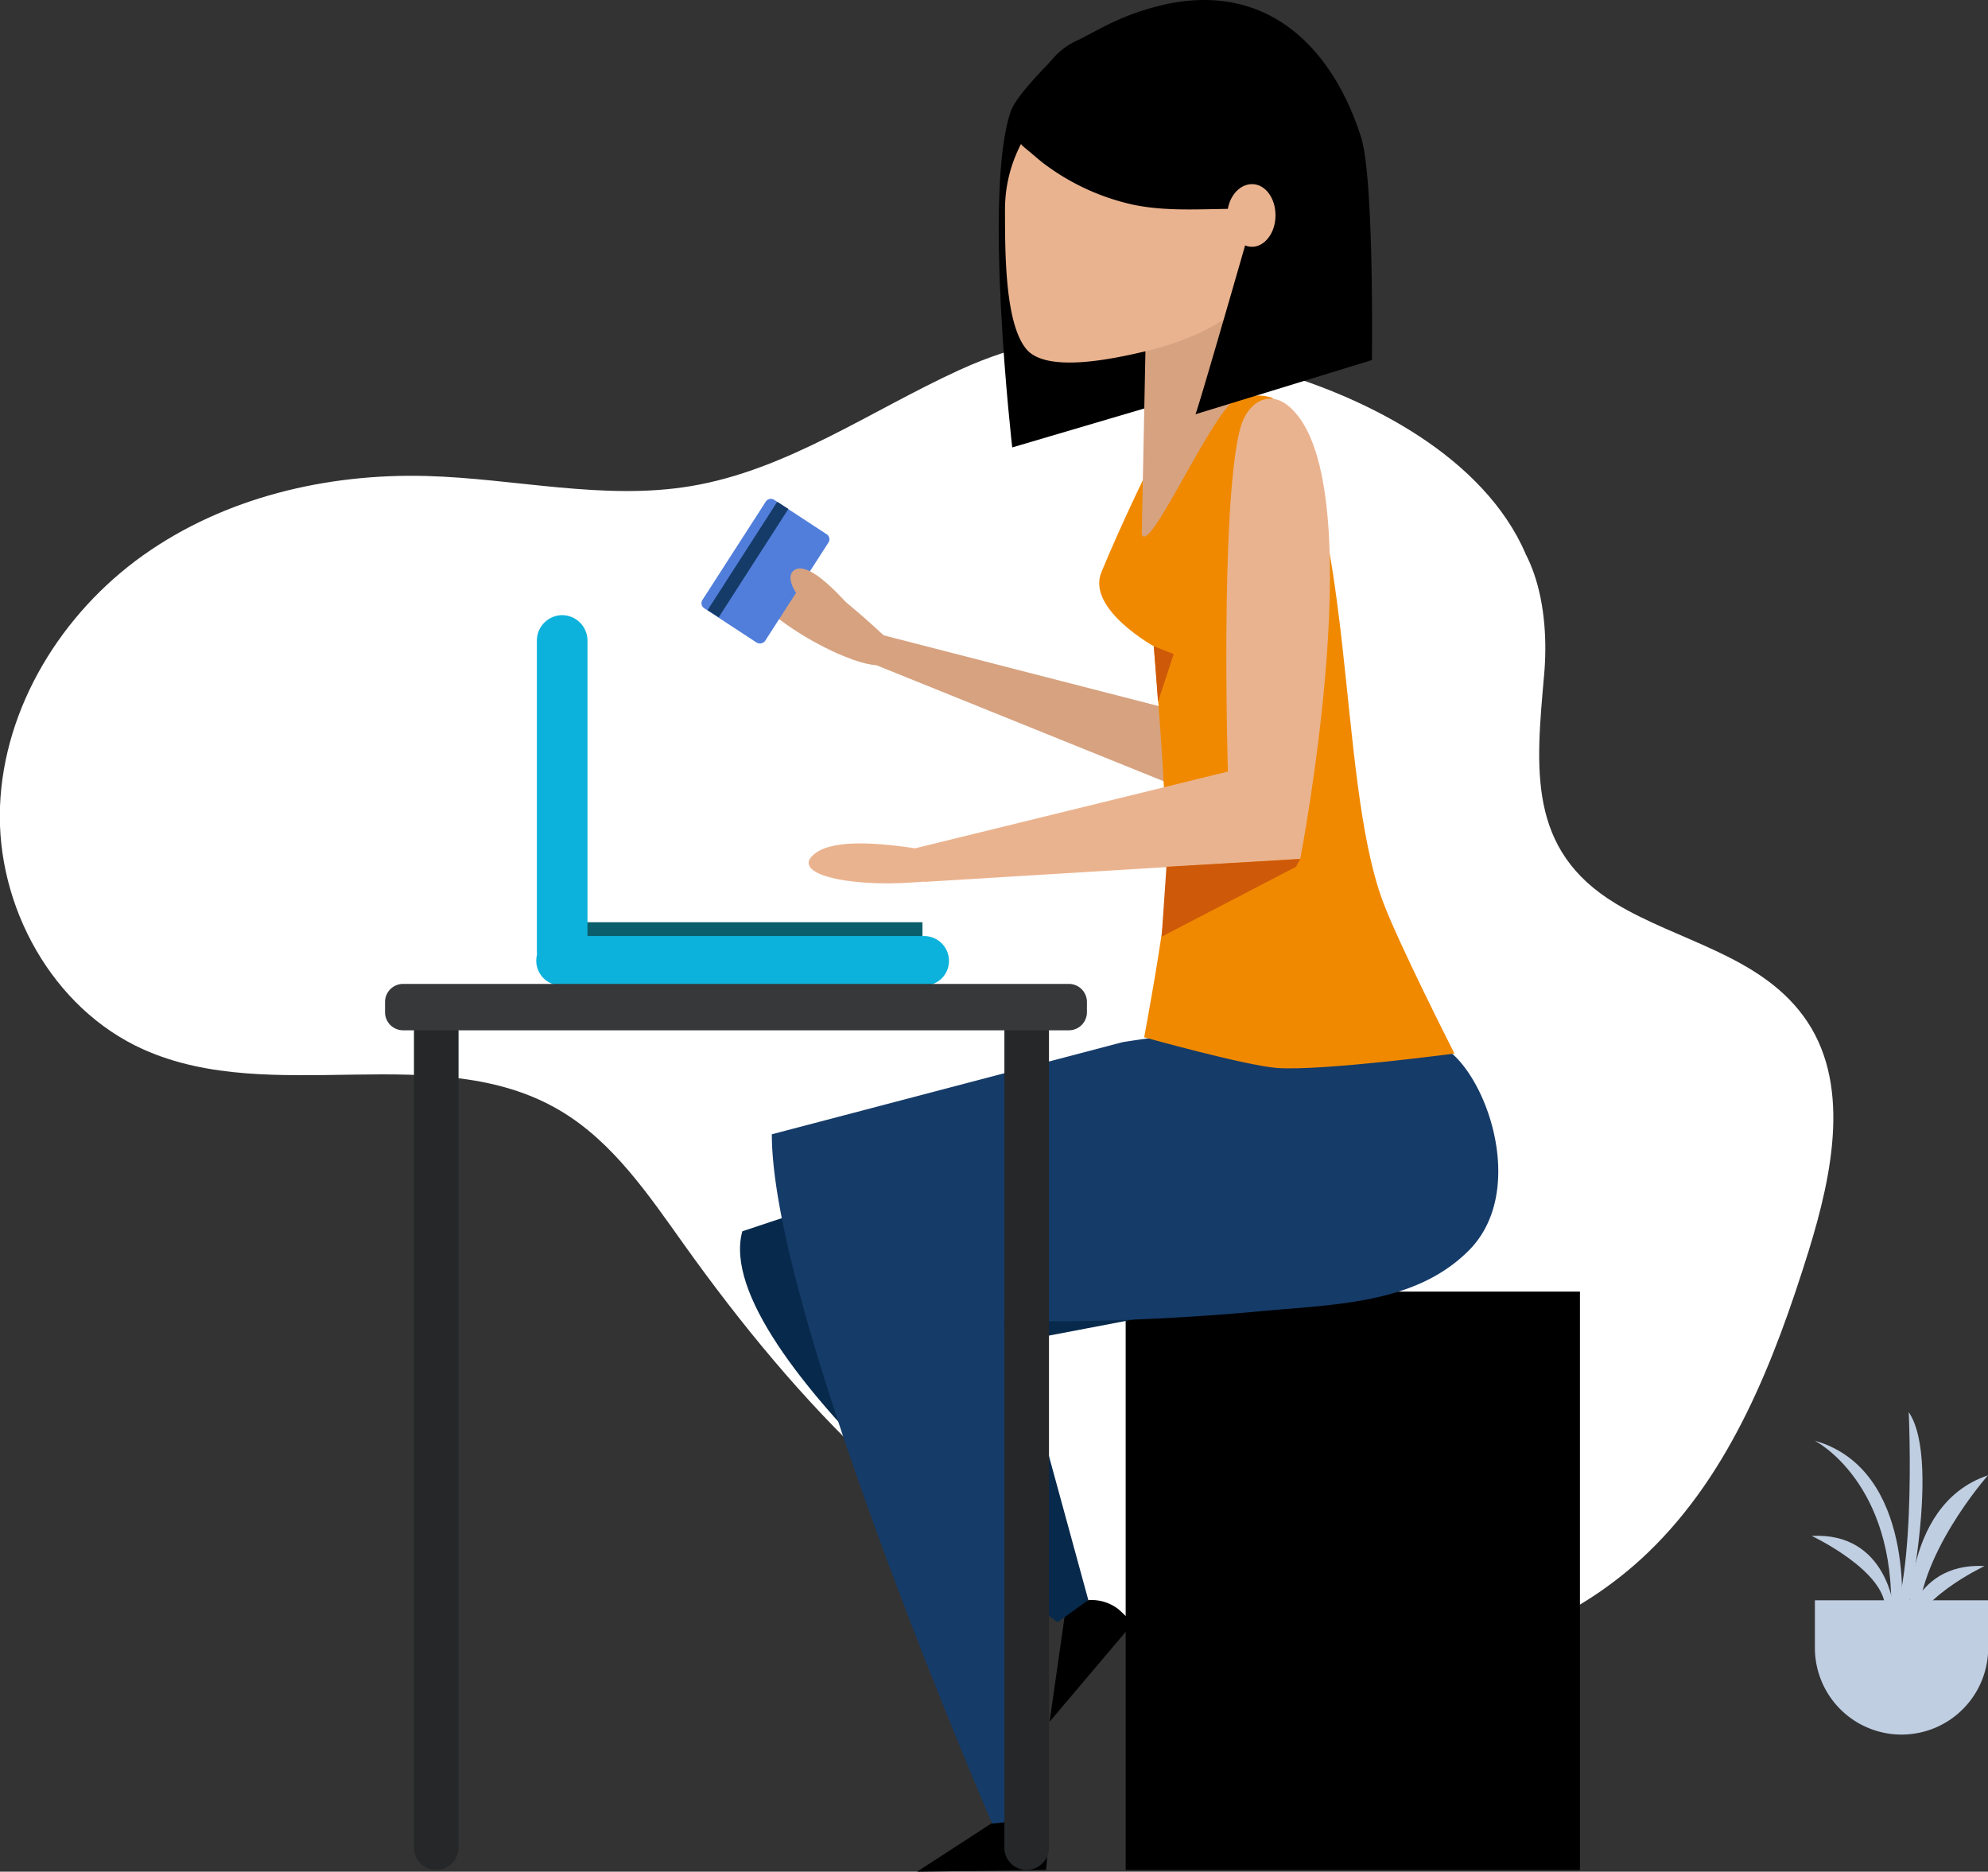 <svg xmlns="http://www.w3.org/2000/svg" viewBox="0 0 329.97 310.65"><rect x="0" y="0" width="329.97" height="310.65" fill="#333333" stroke="none"/><defs><style>.cls-1{fill:#fff;}.cls-2{fill:#0b5f6d;}.cls-3{fill:#07294c;}.cls-4{fill:#153b68;}.cls-5{fill:#d6a280;}.cls-6{fill:#f08900;}.cls-7{fill:#eab38f;}.cls-8{fill:#0cb2db;}.cls-9{fill:#262728;}.cls-10{fill:#36383a;}.cls-11{fill:#517edb;}.cls-12{fill:#ce5909;}.cls-13{fill:#c0cee2;}</style></defs><title>Asset 17</title><g id="Layer_2" data-name="Layer 2"><g id="Layer_1-2" data-name="Layer 1"><path class="cls-1" d="M253.23,91.92c-6.94-16-25.93-25.75-41.91-30.36-19.11-5.51-32.78-9-52.12-.13C144.44,68.19,130.69,78,114.68,80.68,100.19,83.11,85.44,79.4,70.75,79c-16.55-.44-33.51,3.57-47,13.17S.64,117.3,0,133.85s8.68,33.54,23.79,40.32c21.47,9.64,48.79-1.84,69.08,10.1,8.86,5.21,14.8,14.08,20.77,22.44,18.53,25.93,41.18,50.3,70.53,62.7s66.53,10.3,89.46-11.82c13.71-13.23,20.88-31.72,26.55-49.9,4-12.94,7.18-28.22-.9-39.12-7.49-10.11-20.85-12.4-31.1-18.6-14.72-8.89-13.25-22.44-11.89-37.92,1-10.93-1.47-24.58-11.9-28"/><path d="M170.51,301.25a7.13,7.13,0,0,1,3.3,5.7,25.57,25.57,0,0,1-.2,3.4l-21.4.3,14.8-9.6Z"/><path d="M179.11,265.86a7.28,7.28,0,0,1,6.5,1.2,26.23,26.23,0,0,1,2.4,2.4l-13.8,16.3,2.5-17.5Z"/><path class="cls-2" d="M153.11,161.26h-52.6a4.65,4.65,0,0,1-4.6-4.6v-3.6h57.2Z"/><rect x="186.84" y="214.37" width="75.4" height="96"/><path class="cls-3" d="M194.21,180.76l-71,23.6c-5.6,20.4,52.3,64.9,52.3,64.9l5.13-3.7-11.73-42.9,65.6-12.5Z"/><path class="cls-4" d="M128.11,188.26c0,29.9,36.57,114.4,36.57,114.4l6-.6-4-82.8a392.28,392.28,0,0,0,41.1-1.5c13.3-1.3,26.9-1.1,36-10.2,9.3-9.3,3.7-27.3-3-32.9-10.6-8.9-54.4-1.7-54.4-1.7"/><polyline class="cls-5" points="200.31 132.56 134.21 105.86 132.71 101.86 195.31 117.96"/><path d="M167.81,18.36c-4.7,13.2.2,55.9.2,55.9l33.9-10V39.36l-26.5-30.2S168.81,15.56,167.81,18.36Z"/><path class="cls-6" d="M191.51,107.26s-11.2-6.2-8.7-12.3c7.2-17.3,16.6-34.2,16.6-34.2s2.9,5.6,5.4,4.6c.2-.1.4.7.6.7,2.6-.8,5.6-.3,5.9.1,13.9,16.8,10.4,62.4,18.2,83.4,2.5,6.8,11.9,25.3,11.9,25.3s-21.8,2.9-29.4,2.4c-5.3-.4-22.1-5.1-22.1-5.1s3.2-17.1,3.6-22.9C194.31,138.86,191.51,107.26,191.51,107.26Z"/><g id="Muestra"><g id="Home-00"><g id="Group-15"><g id="Group-13"><g id="Group-7"><path id="Path-16" class="cls-5" d="M205.31,63.46l-1.1-23.8a7.21,7.21,0,0,0-9-4.8h0a7.21,7.21,0,0,0-4.8,9l-.9,44.8c1.2,3.8,12.1-21.4,16-22.6Z"/><path id="Oval" class="cls-7" d="M213.81,34.76a23.5,23.5,0,1,0-47,0c0,7.2,0,18.6,3.4,23,3.2,4.3,14.6,1.8,20.1.5C202.91,55.26,213.81,47.76,213.81,34.76Z"/></g></g></g></g></g><path d="M208.41,34.66c0,.1-3,0-3.2,0-5.7,0-11.5.5-17.2-.7a38.25,38.25,0,0,1-15-7c-1-.8-2-1.7-3-2.5-.5-.5-.5-.3-.6-1a5.9,5.9,0,0,1,.2-1.4,26.14,26.14,0,0,1,1.6-6.1c1.4-3.8,3.7-7.5,7.5-9.2,3.4-1.6,7.3-4.4,15-6.1,16.9-3.5,27.5,7.4,32.2,22.1,2.2,7,1.8,37,1.8,37l-29.3,9C198.61,68.86,208.41,34.66,208.41,34.66Z"/><path class="cls-7" d="M207.81,30.56c2.2,0,3.9,2.3,3.9,5.2s-1.8,5.2-3.9,5.2-4.1-2.3-4.1-5.2S205.61,30.56,207.81,30.56Z"/><path class="cls-7" d="M213.71,67.26c14.5,11.4,2.1,75.3,2.1,75.3l-62.3,3.8-2.3-5.4,52.6-12.9s-1.3-42.7,1.9-56.4C206.91,66.46,210.71,64.86,213.71,67.26Z"/><path class="cls-8" d="M93.31,162h0a4.23,4.23,0,0,1-4.2-4.2v-51.5a4.23,4.23,0,0,1,4.2-4.2h0a4.23,4.23,0,0,1,4.2,4.2v51.5A4.23,4.23,0,0,1,93.31,162Z"/><path class="cls-8" d="M153.41,163.56H93.11a4.12,4.12,0,0,1-4.1-4.1h0a4.12,4.12,0,0,1,4.1-4.1h60.3a4.12,4.12,0,0,1,4.1,4.1h0A4.06,4.06,0,0,1,153.41,163.56Z"/><path class="cls-9" d="M170.41,310.36h0a3.69,3.69,0,0,1-3.7-3.7V168.56a3.69,3.69,0,0,1,3.7-3.7h0a3.69,3.69,0,0,1,3.7,3.7v138.2A3.74,3.74,0,0,1,170.41,310.36Z"/><path class="cls-9" d="M72.41,310.36h0a3.69,3.69,0,0,1-3.7-3.7V168.56a3.69,3.69,0,0,1,3.7-3.7h0a3.69,3.69,0,0,1,3.7,3.7v138.2A3.74,3.74,0,0,1,72.41,310.36Z"/><path class="cls-10" d="M177.41,171H66.91a3,3,0,0,1-3-3v-1.7a3,3,0,0,1,3-3h110.5a3,3,0,0,1,3,3V168A3,3,0,0,1,177.41,171Z"/><path id="Path-5" class="cls-5" d="M139,108.46c-11.3-5.1-19.6-13.6-13.9-15.7,3.8-1.4,11.1,2.9,21.8,12.9C149.31,110.86,146.61,111.76,139,108.46Z"/><path id="Path-5-2" data-name="Path-5" class="cls-7" d="M151.51,146.46c-11.3.8-20.7-1.6-16.1-4.9,3-2.2,10.5-2.1,22.4.3C161.21,144.36,159.71,146.06,151.51,146.46Z"/><path class="cls-11" d="M127,106.36l10.5-16.3a1,1,0,0,0-.3-1.4l-8.7-5.7a1,1,0,0,0-1.4.3l-10.5,16.3a1,1,0,0,0,.3,1.4l8.7,5.7A1.08,1.08,0,0,0,127,106.36Z"/><rect class="cls-4" x="113.78" y="92.03" width="21.4" height="2.2" transform="matrix(0.54, -0.84, 0.84, 0.54, -21.3, 147.14)"/><path id="Path-5-Copy" class="cls-5" d="M139.44,105.11c-5.95-3.55-10.18-9.38-7.32-10.64,1.95-.8,5.72,2.18,11.32,9C144.59,107.05,143.33,107.51,139.44,105.11Z"/><polygon class="cls-12" points="192.81 155.46 215.11 143.86 215.81 142.56 193.61 143.86 192.81 155.46"/><polygon class="cls-12" points="191.51 107.26 194.81 108.56 192.21 116.46 191.51 107.26"/><path class="cls-13" d="M301.21,265.6H330a0,0,0,0,1,0,0v7.91a14.38,14.38,0,0,1-14.38,14.38h0a14.38,14.38,0,0,1-14.38-14.38V265.6a0,0,0,0,1,0,0Z"/><path class="cls-13" d="M316.88,271.36s-1.82-21.5,13.09-26.5c0,0-12.26,13.83-11.59,25.5S316.88,271.36,316.88,271.36Z"/><path class="cls-13" d="M315.59,272.37s7-29.51,1.22-38c0,0,1.57,32.52-4.6,38S315.59,272.37,315.59,272.37Z"/><path class="cls-13" d="M315.59,268.28s2.54-24.34-14.38-29.17c0,0,13.5,6.83,12.67,29.17S315.59,268.28,315.59,268.28Z"/><path class="cls-13" d="M314.4,267.25s-1.08-13-13.69-12.33c0,0,12.55,5.9,12.19,12.33S314.4,267.25,314.4,267.25Z"/><path class="cls-13" d="M315.71,272.25s1.08-13,13.69-12.33c0,0-12.55,5.9-12.19,12.33S315.71,272.25,315.71,272.25Z"/></g></g></svg>